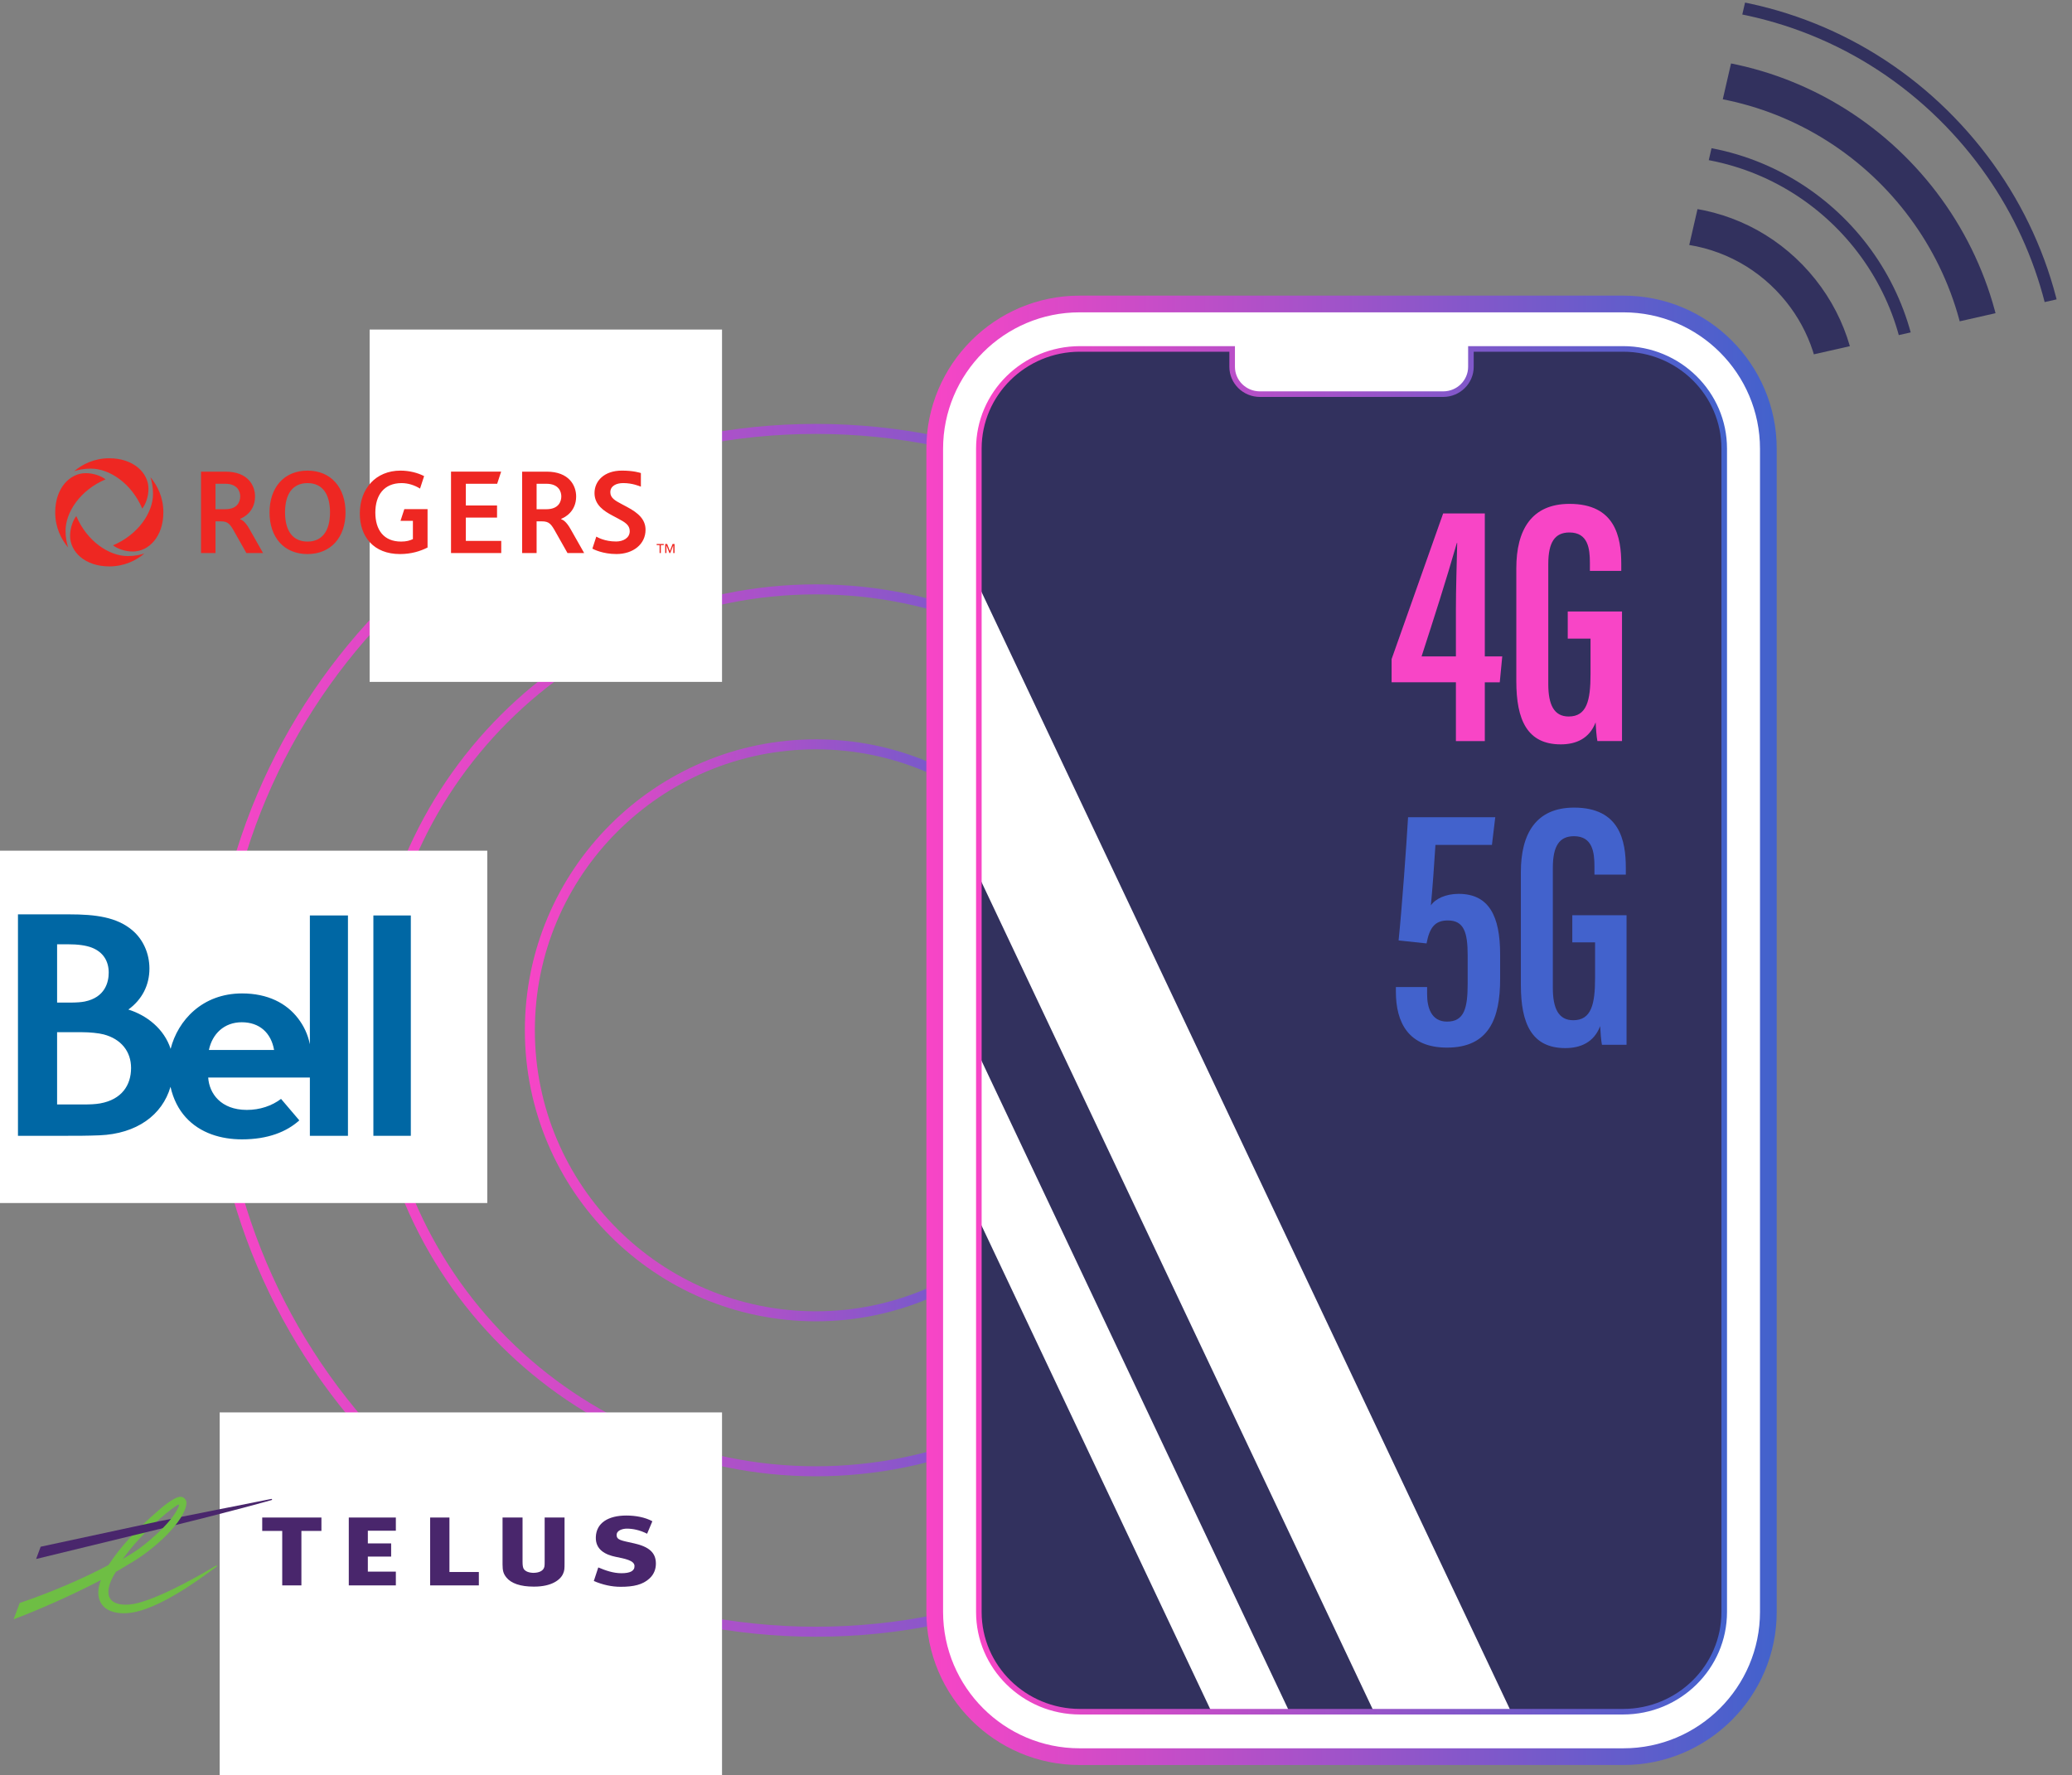 <?xml version="1.0" encoding="UTF-8"?>
<svg id="Calque_1" xmlns="http://www.w3.org/2000/svg" xmlns:xlink="http://www.w3.org/1999/xlink" version="1.1" viewBox="0 0 467.728 400.824">
  <rect x="0" y="0" width="467.728" height="400.824" fill="#808080" stroke="none"/>
  <!-- Generator: Adobe Illustrator 29.5.0, SVG Export Plug-In . SVG Version: 2.1.0 Build 137)  -->
  <defs>
    <style>
      .st0 {
        fill: none;
      }

      .st1 {
        fill: #32315e;
      }

      .st2 {
        fill: #ee2722;
      }

      .st3 {
        fill: url(#Dégradé_sans_nom_7);
      }

      .st4 {
        fill: #4262cc;
      }

      .st5 {
        clip-path: url(#clippath-1);
      }

      .st6 {
        clip-path: url(#clippath-2);
      }

      .st7 {
        fill: #fff;
      }

      .st8 {
        fill: #6ebe44;
      }

      .st9 {
        fill: #0067a4;
      }

      .st10 {
        fill: url(#Dégradé_sans_nom_73);
      }

      .st11 {
        fill: url(#Dégradé_sans_nom_72);
      }

      .st12 {
        fill: url(#Dégradé_sans_nom_71);
      }

      .st13 {
        fill: url(#Dégradé_sans_nom_74);
      }

      .st14 {
        fill: #f845c6;
      }

      .st15 {
        fill: #49266c;
      }

      .st16 {
        clip-path: url(#clippath);
      }
    </style>
    <linearGradient id="Dégradé_sans_nom_7" data-name="Dégradé sans nom 7" x1="118.483" y1="232.619" x2="249.873" y2="232.619" gradientUnits="userSpaceOnUse">
      <stop offset="0" stop-color="#f845c6"/>
      <stop offset="1" stop-color="#4262cc"/>
    </linearGradient>
    <linearGradient id="Dégradé_sans_nom_71" data-name="Dégradé sans nom 7" x1="83.495" y1="232.619" x2="284.862" y2="232.619" xlink:href="#Dégradé_sans_nom_7"/>
    <linearGradient id="Dégradé_sans_nom_72" data-name="Dégradé sans nom 7" x1="47.268" y1="232.619" x2="321.088" y2="232.619" xlink:href="#Dégradé_sans_nom_7"/>
    <linearGradient id="Dégradé_sans_nom_73" data-name="Dégradé sans nom 7" x1="209.114" y1="232.619" x2="401.071" y2="232.619" xlink:href="#Dégradé_sans_nom_7"/>
    <clipPath id="clippath">
      <path class="st0" d="M173.913,148.49h262.358c12.507,0,22.661,10.154,22.661,22.661v122.94c0,12.505-10.152,22.657-22.657,22.657H173.913c-12.507,0-22.661-10.154-22.661-22.661v-122.936c0-12.507,10.154-22.661,22.661-22.661Z" transform="translate(72.473 537.711) rotate(-90)"/>
    </clipPath>
    <clipPath id="clippath-1">
      <rect class="st0" x="-77.265" y="72.449" width="529.295" height="371.085" rx="10.885" ry="10.885"/>
    </clipPath>
    <linearGradient id="Dégradé_sans_nom_74" data-name="Dégradé sans nom 7" x1="220.334" y1="232.619" x2="389.85" y2="232.619" xlink:href="#Dégradé_sans_nom_7"/>
    <clipPath id="clippath-2">
      <polygon class="st0" points="478.734 64.312 398.353 82.511 379.221 64.462 400.637 -28.6 456.119 4.149 478.734 64.312"/>
    </clipPath>
  </defs>
  <path class="st3" d="M184.178,298.314c-36.225,0-65.695-29.471-65.695-65.695s29.471-65.696,65.695-65.696,65.695,29.472,65.695,65.696-29.471,65.695-65.695,65.695ZM184.178,169.179c-34.98,0-63.439,28.459-63.439,63.44s28.459,63.439,63.439,63.439,63.439-28.459,63.439-63.439-28.459-63.44-63.439-63.44Z"/>
  <path class="st12" d="M184.178,333.303c-55.517,0-100.684-45.167-100.684-100.684s45.167-100.684,100.684-100.684,100.684,45.167,100.684,100.684-45.167,100.684-100.684,100.684ZM184.178,134.191c-54.273,0-98.428,44.154-98.428,98.428s44.154,98.428,98.428,98.428,98.428-44.154,98.428-98.428-44.154-98.428-98.428-98.428Z"/>
  <path class="st11" d="M184.178,369.529c-75.492,0-136.91-61.418-136.91-136.91S108.686,95.709,184.178,95.709s136.91,61.418,136.91,136.91-61.418,136.91-136.91,136.91ZM184.178,97.965c-74.249,0-134.654,60.405-134.654,134.654s60.405,134.654,134.654,134.654,134.654-60.405,134.654-134.654-60.405-134.654-134.654-134.654Z"/>
  <rect class="st7" x="211.001" y="68.631" width="188.183" height="327.977" rx="32.702" ry="32.702"/>
  <path class="st10" d="M366.482,398.493h-122.779c-19.072,0-34.589-15.516-34.589-34.588V101.333c0-19.072,15.517-34.588,34.589-34.588h122.779c19.072,0,34.589,15.516,34.589,34.588v262.572c0,19.072-15.517,34.588-34.589,34.588ZM243.703,70.518c-16.992,0-30.815,13.823-30.815,30.815v262.572c0,16.992,13.823,30.815,30.815,30.815h122.779c16.992,0,30.815-13.823,30.815-30.815V101.333c0-16.992-13.823-30.815-30.815-30.815h-122.779Z"/>
  <path class="st1" d="M366.403,78.779h-34.363v4.04c0,3.407-2.802,6.17-6.258,6.17h-41.38c-3.456,0-6.258-2.762-6.258-6.17v-4.04h-34.359c-12.605,0-22.823,10.074-22.823,22.5v262.678c0,12.427,10.218,22.501,22.823,22.501h122.613c12.605,0,22.823-10.074,22.823-22.501V101.276c0-12.425-10.216-22.496-22.819-22.496Z"/>
  <g>
    <path class="st14" d="M328.652,167.315v-13.271h-14.515v-5.238l11.634-32.878h9.408v32.27h3.937l-.562,5.847h-3.375v13.271h-6.527ZM328.652,137.707c0-5.028.189-10.112.293-15.117h-.08c-2.48,8.632-5.189,17.047-7.963,25.608h7.75v-10.491Z"/>
    <path class="st14" d="M366.146,167.315h-5.555c-.189-.901-.348-3.066-.403-4.22-1.407,3.683-4.443,4.963-7.866,4.963-7.575,0-10.034-5.526-10.034-14.264v-25.483c0-8.641,3.415-14.549,12.012-14.549,10.298,0,11.681,7.459,11.681,13.567v1.559h-7.082v-1.844c0-3.168-.42-6.825-4.622-6.825-3.263,0-4.772,2.165-4.772,7.134v27.1c0,4.638,1.281,7.315,4.607,7.315,4.084,0,4.93-3.594,4.93-9.575v-8.006h-5.144v-6.124h12.249v29.252Z"/>
  </g>
  <g>
    <path class="st4" d="M336.784,190.762h-12.751c-.262,4.34-.703,10.336-1.035,13.654,1.059-1.533,3.398-2.607,6.275-2.607,6.855,0,9.361,5.052,9.361,13.629v5.611c0,8.833-2.476,15.474-11.996,15.474-8.697,0-11.537-5.669-11.537-12.619v-1.052h7.051v1.646c0,2.946.924,6.154,4.486,6.154,3.887,0,4.67-3.001,4.67-8.622v-6.299c0-5.239-.838-7.917-4.48-7.917-3.019,0-4.141,1.747-4.804,5.185l-6.313-.673c.758-7.233,1.763-21.43,2.143-27.822h19.682l-.751,6.259Z"/>
    <path class="st4" d="M367.173,235.89h-5.555c-.189-.901-.348-3.066-.402-4.22-1.408,3.683-4.443,4.963-7.867,4.963-7.574,0-10.033-5.526-10.033-14.264v-25.483c0-8.641,3.414-14.549,12.012-14.549,10.297,0,11.68,7.459,11.68,13.567v1.559h-7.082v-1.844c0-3.168-.419-6.825-4.621-6.825-3.264,0-4.772,2.165-4.772,7.134v27.1c0,4.638,1.28,7.315,4.606,7.315,4.084,0,4.93-3.594,4.93-9.575v-8.006h-5.143v-6.124h12.248v29.252Z"/>
  </g>
  <g class="st16">
    <g class="st5">
      <path class="st7" d="M132.373,50.843l-14.196,7.177,211.423,447.159,14.196-7.177L132.373,50.843ZM186.604,59.699l-24.995,12.638,211.423,447.159,24.995-12.638L186.604,59.699Z"/>
    </g>
  </g>
  <path class="st13" d="M366.399,387.088h-122.613c-12.931,0-23.451-10.376-23.451-23.13V101.279c0-12.753,10.521-23.129,23.451-23.129h34.987v4.669c0,3.055,2.525,5.54,5.629,5.54h41.381c3.104,0,5.629-2.485,5.629-5.54v-4.669h34.991c12.929,0,23.447,10.374,23.447,23.125v262.683c0,12.754-10.521,23.13-23.451,23.13ZM243.786,79.408c-12.237,0-22.193,9.812-22.193,21.871v262.679c0,12.061,9.956,21.872,22.193,21.872h122.613c12.237,0,22.193-9.812,22.193-21.872V101.275c0-12.058-9.954-21.867-22.189-21.867h-33.733v3.411c0,3.748-3.09,6.798-6.887,6.798h-41.381c-3.797,0-6.887-3.05-6.887-6.798v-3.411h-33.729Z"/>
  <rect class="st7" x="-27.253" y="192.063" width="137.249" height="79.55"/>
  <rect class="st7" x="83.439" y="74.402" width="79.55" height="79.55"/>
  <rect class="st7" x="49.587" y="318.886" width="113.402" height="94.243"/>
  <g class="st6">
    <path class="st1" d="M284.182,84.418c1.56-24.363,12.542-46.685,30.921-62.853,18.381-16.168,41.919-24.213,66.283-22.653,24.365,1.559,46.686,12.541,62.855,30.921,16.167,18.381,24.208,41.929,22.653,66.283-3.226,50.374-46.833,88.731-97.207,85.506-48.393-3.098-85.695-43.462-85.695-91.294,0-1.956.063-3.93.189-5.91ZM442.163,31.661c-15.681-17.825-37.328-28.475-60.954-29.986-48.85-3.128-91.137,34.07-94.265,82.919-3.098,48.869,34.071,91.137,82.919,94.265,48.851,3.128,91.14-34.07,94.268-82.919.123-1.931.185-3.856.185-5.774,0-21.549-7.756-42.136-22.153-58.504ZM298.246,85.318h0c2.733-42.615,39.624-75.071,82.242-72.344,42.616,2.73,75.028,39.622,72.344,82.242-2.73,42.618-39.624,75.071-82.244,72.344-40.944-2.623-72.502-36.771-72.502-77.239,0-1.657.053-3.328.16-5.003ZM379.956,21.261c-38.05-2.436-70.988,26.538-73.423,64.588h0c-1.183,18.402,4.898,36.18,17.111,50.064,12.214,13.884,29.074,22.18,47.475,23.358,38.049,2.436,70.988-26.538,73.424-64.588.097-1.497.144-2.982.144-4.463,0-36.127-28.18-66.62-64.732-68.96ZM317.832,86.571h0c.985-15.39,7.922-29.489,19.532-39.701,11.61-10.212,26.478-15.293,41.868-14.308,31.821,2.039,56.032,29.587,54.011,61.4-.985,15.39-7.922,29.489-19.532,39.701-11.61,10.212-26.478,15.293-41.868,14.308-30.568-1.958-54.131-27.453-54.13-57.666,0-1.237.039-2.483.119-3.734ZM372.02,145.209c14.652.939,28.809-3.9,39.864-13.624,11.054-9.723,17.66-23.148,18.597-37.799,1.966-30.27-21.129-56.521-51.425-58.461-14.652-.939-28.809,3.9-39.864,13.624-11.054,9.723-17.66,23.148-18.597,37.799l-1.381-.088,1.381.088c-1.951,30.325,21.129,56.523,51.425,58.461ZM331.896,87.471c.747-11.656,5.988-22.326,14.759-30.041,8.77-7.715,20.021-11.553,31.678-10.807,11.656.747,22.326,5.988,30.041,14.759,7.714,8.772,11.551,20.015,10.807,31.678-.747,11.656-5.988,22.326-14.759,30.041-8.77,7.715-20.021,11.553-31.678,10.807-11.656-.747-22.326-5.988-30.041-14.759-7.083-8.051-10.898-18.193-10.898-28.822,0-.949.031-1.9.091-2.856ZM402.139,66.867c-6.25-7.105-14.893-11.351-24.338-11.956h0c-9.442-.605-18.557,2.504-25.662,8.754-7.105,6.25-11.351,14.893-11.956,24.338-1.253,19.472,13.597,36.371,33.092,37.618,19.494,1.248,36.371-13.596,37.618-33.092.05-.774.074-1.544.074-2.313,0-8.608-3.09-16.826-8.828-23.349Z"/>
  </g>
  <path class="st9" d="M69.951,235.766c-.466-2.251-1.356-4.112-2.641-5.806-2.633-3.475-6.897-5.671-12.669-5.671-8.973,0-14.49,6.093-16.124,12.516-1.467-4.529-5.394-7.584-9.542-8.875,3.122-2.276,4.757-5.532,4.757-9.248,0-3.45-1.436-6.59-3.84-8.634-3.527-2.998-8.334-3.61-14.258-3.61H4.055v49.999c3.281,0,6.653-.014,9.94,0,2.925.013,5.781-.004,8.445-.111,8.431-.338,14.201-4.582,16.048-10.954.634,2.833,1.854,5.143,3.447,6.896,3.247,3.574,7.953,4.97,12.694,4.97,5.836,0,10.056-1.693,12.939-4.286l-4.126-4.849c-2.076,1.565-4.745,2.488-7.742,2.488-5.877-.018-8.469-3.737-8.702-7.313h22.952v13.159h8.597v-49.749h-8.597v29.079h0ZM12.889,213.193h2.389c2.307-.001,4.129.247,5.441.756,2.591,1.005,3.822,3.065,3.822,5.638.003,2.176-.829,5.595-5.406,6.529-.766.156-1.868.243-3.426.243h-2.819v-13.166ZM22.608,249.119c-1.076.193-2.392.237-3.461.237h-6.258v-16.312h5.6c1.767,0,3.767.199,4.913.499,3.929,1.031,6.185,3.848,6.185,7.578,0,3.862-2.078,7.115-6.979,7.999ZM47.157,237.061c.758-3.642,3.45-6.263,7.418-6.263s6.614,2.349,7.299,6.263h-14.716Z"/>
  <rect class="st9" x="84.286" y="206.688" width="8.451" height="49.749"/>
  <polyline id="polyline2384" class="st15" points="89.359 345.596 89.359 342.618 78.735 342.618 78.735 357.941 89.359 357.941 89.359 354.833 83.036 354.833 83.036 351.436 88.295 351.436 88.295 348.462 83.036 348.462 83.036 345.596 89.359 345.596"/>
  <polyline id="polyline2386" class="st15" points="108.094 354.917 101.456 354.917 101.456 342.618 97.102 342.618 97.102 357.941 108.094 357.941 108.094 354.917"/>
  <path id="path2388" class="st15" d="M143.165,348.457c-2.938-.662-3.967-.739-3.967-1.908,0-1.085,1.456-1.422,2.294-1.422,1.355,0,2.954.316,4.585,1.152l1.186-2.82c-1.671-.911-3.815-1.29-5.877-1.29-4.052,0-6.771,1.644-6.885,4.849-.116,2.923,2.261,4.016,4.445,4.467,2.106.435,4.242.808,4.285,2.058.039,1.154-.999,1.648-2.956,1.648-1.813,0-3.499-.583-5.221-1.304l-1.007,3.065c1.98.842,3.99,1.306,6.062,1.306,2.879,0,4.979-.449,6.526-1.901,1.072-.997,1.423-2.2,1.423-3.349.002-2.422-1.508-3.786-4.891-4.552"/>
  <polyline id="polyline2390" class="st15" points="72.557 345.643 72.557 342.618 59.194 342.618 59.194 345.643 63.709 345.643 63.709 357.941 68.037 357.941 68.037 345.643 72.557 345.643"/>
  <path id="path2392" class="st15" d="M122.95,342.618v9.736c0,.763,0,.974-.045,1.27-.14.928-1.039,1.466-2.473,1.485-1.062-.017-1.84-.331-2.202-.886-.183-.285-.271-.798-.271-1.616v-9.989h-4.516v10.56c0,1.463.195,2.124.856,2.959,1.09,1.363,3.216,2.079,6.142,2.079h.16c3.918,0,5.942-1.528,6.526-2.957.292-.693.313-1.021.313-2.42v-10.221h-4.49"/>
  <path id="path2394" class="st15" d="M61.234,338.422l-25.325,5.042v1.766l.081-.021c16.73-4.067,25.244-6.513,25.313-6.53.095-.025.128-.098.115-.16-.014-.065-.082-.119-.183-.097"/>
  <path id="path2396" class="st8" d="M39.777,339.516v-.002.002M40.643,337.94c-1.231.07-3.511,1.894-4.762,2.976-4.982,4.311-8.687,8.273-11.381,12.423-5.615,3.008-12.776,6.101-19.884,8.515l-.171.058-1.368,3.684.781-.302c4.522-1.723,12.07-4.96,18.912-8.558-.385,1.028-.58,1.972-.58,2.833,0,.642.108,1.24.322,1.782.43,1.084,1.278,1.905,2.454,2.372,1.751.699,4.14.712,6.866-.114,6.963-2.11,15.223-8.591,17.021-9.879l.069-.049c.071-.051.076-.128.046-.18-.039-.06-.122-.076-.191-.034h0,0l-.088.053c-1.93,1.158-11.307,6.726-17.403,8.361-3.105.833-5.471.378-6.363-.87-.31-.427-.459-.966-.459-1.595,0-1.229.578-2.793,1.692-4.531,1.025-.583,1.983-1.154,2.846-1.696,5.947-3.342,12.798-9.84,13.091-13.807.001-.027.001-.058.001-.088,0-.342-.148-.694-.408-.954-.279-.285-.647-.427-1.042-.401ZM39.98,339.83c.39-.253.503-.095.388.191-.186.455-1.044,3.195-7.419,8.429-1.664,1.363-2.847,2.128-5.242,3.546,3.923-5.497,9.65-10.462,12.274-12.166Z"/>
  <polyline id="polyline2398" class="st15" points="35.825 343.48 9.181 349.208 8.153 351.979 35.908 345.23 36.767 344.745 36.743 343.484 35.825 343.48"/>
  <path id="path3392" class="st2" d="M141.557,114.46c-.453-.242-.796-.424-1.224-.652-1.441-.767-2.559-1.372-2.559-2.667,0-1.454,1.379-2.075,2.918-2.075,2.063,0,3.659.687,3.979.807v-3.071c-.257-.079-1.673-.552-4.292-.552-4.015,0-6.176,2.371-6.176,5.074s2.19,4.086,4.013,5.056c.417.222.921.49,1.319.702,1.51.804,2.619,1.436,2.619,2.833,0,1.589-1.535,2.34-3.068,2.34-2.618,0-4.207-.955-4.477-1.104l-.886,2.715c.259.155,2.346,1.221,5.423,1.221,3.764,0,6.577-2.205,6.577-5.467,0-2.316-1.575-3.782-4.166-5.161M123.318,114.971h-2.186v-5.75h2.186c2.885,0,3.391,1.869,3.391,2.848,0,1.144-.58,2.902-3.391,2.902M126.7,117.243v-.116c.751-.282,3.358-1.6,3.358-5.039,0-2.453-1.582-5.602-6.655-5.602h-5.535v18.375h3.263v-7.156h1.172c1.692,0,2.121.616,3.176,2.512l2.624,4.644h3.762l-3.039-5.36c-1-1.791-1.768-2.154-2.127-2.258M50.832,114.971h-2.185v-5.75h2.185c2.888,0,3.39,1.869,3.39,2.848,0,1.144-.579,2.902-3.39,2.902M54.215,117.243v-.116c.752-.282,3.358-1.6,3.358-5.039,0-2.453-1.583-5.602-6.656-5.602h-5.536v18.375h3.266v-7.156h1.173c1.689,0,2.118.616,3.174,2.512l2.626,4.644h3.76l-3.039-5.36c-.997-1.791-1.767-2.154-2.126-2.258M90.405,117.599h2.802v4.117c-.712.335-1.465.557-2.667.557-3.885,0-5.813-2.595-5.813-6.558,0-3.907,1.956-6.643,5.929-6.643,1.458,0,2.936.469,4.162,1.24l.919-2.818c-1.446-.755-3.363-1.241-5.33-1.241-5.611,0-9.182,4.104-9.182,9.687,0,5.273,3.159,9.152,9.067,9.152,2.516,0,4.583-.64,6.223-1.478v-8.67h-5.244l-.867,2.655h0ZM105.158,116.858h7.043v-2.733h-7.043v-4.907h7.073l.893-2.733h-11.312v18.375h11.338v-2.733h-7.992v-5.27ZM69.421,122.274c-3.337,0-5.077-2.428-5.077-6.586,0-4.187,1.74-6.615,5.077-6.615,3.418,0,5.075,2.539,5.075,6.615,0,4.158-1.765,6.586-5.075,6.586M69.421,106.253c-5.334,0-8.578,3.852-8.578,9.434,0,5.638,3.273,9.406,8.578,9.406,5.252,0,8.576-3.768,8.576-9.406,0-5.554-3.242-9.434-8.576-9.434M151.827,122.82l-.603,1.567h-.009l-.609-1.567h-.445v2.04h.277v-1.706h.007l.671,1.706h.187l.672-1.706h.007v1.706h.285v-2.04h-.442.002ZM148.238,123.071h.656v1.789h.283v-1.789h.656v-.251h-1.596v.251ZM32.117,114.831c.787-1.029,1.399-2.729,1.399-4.478,0-3.564-3.335-6.887-8.862-6.887-3.393,0-6.087,1.364-7.908,2.92.893-.291,2.161-.587,3.747-.587,4.241,0,9.215,3.346,11.624,9.032M17.222,116.517c-.787,1.028-1.399,2.729-1.399,4.477,0,3.564,3.335,6.887,8.862,6.887,3.393,0,6.087-1.364,7.907-2.918-.891.291-2.159.585-3.746.585-4.241,0-9.215-3.345-11.624-9.031M23.826,108.227c-1.028-.788-2.729-1.4-4.477-1.4-3.563,0-6.887,3.335-6.887,8.864,0,3.393,1.364,6.085,2.918,7.905-.291-.89-.585-2.159-.585-3.746,0-4.24,3.345-9.214,9.031-11.623M34.544,111.497c0,4.241-3.345,9.215-9.032,11.624,1.028.787,2.73,1.4,4.478,1.4,3.564,0,6.887-3.335,6.887-8.862,0-3.394-1.366-6.088-2.918-7.908.29.89.585,2.159.585,3.746"/>
</svg>